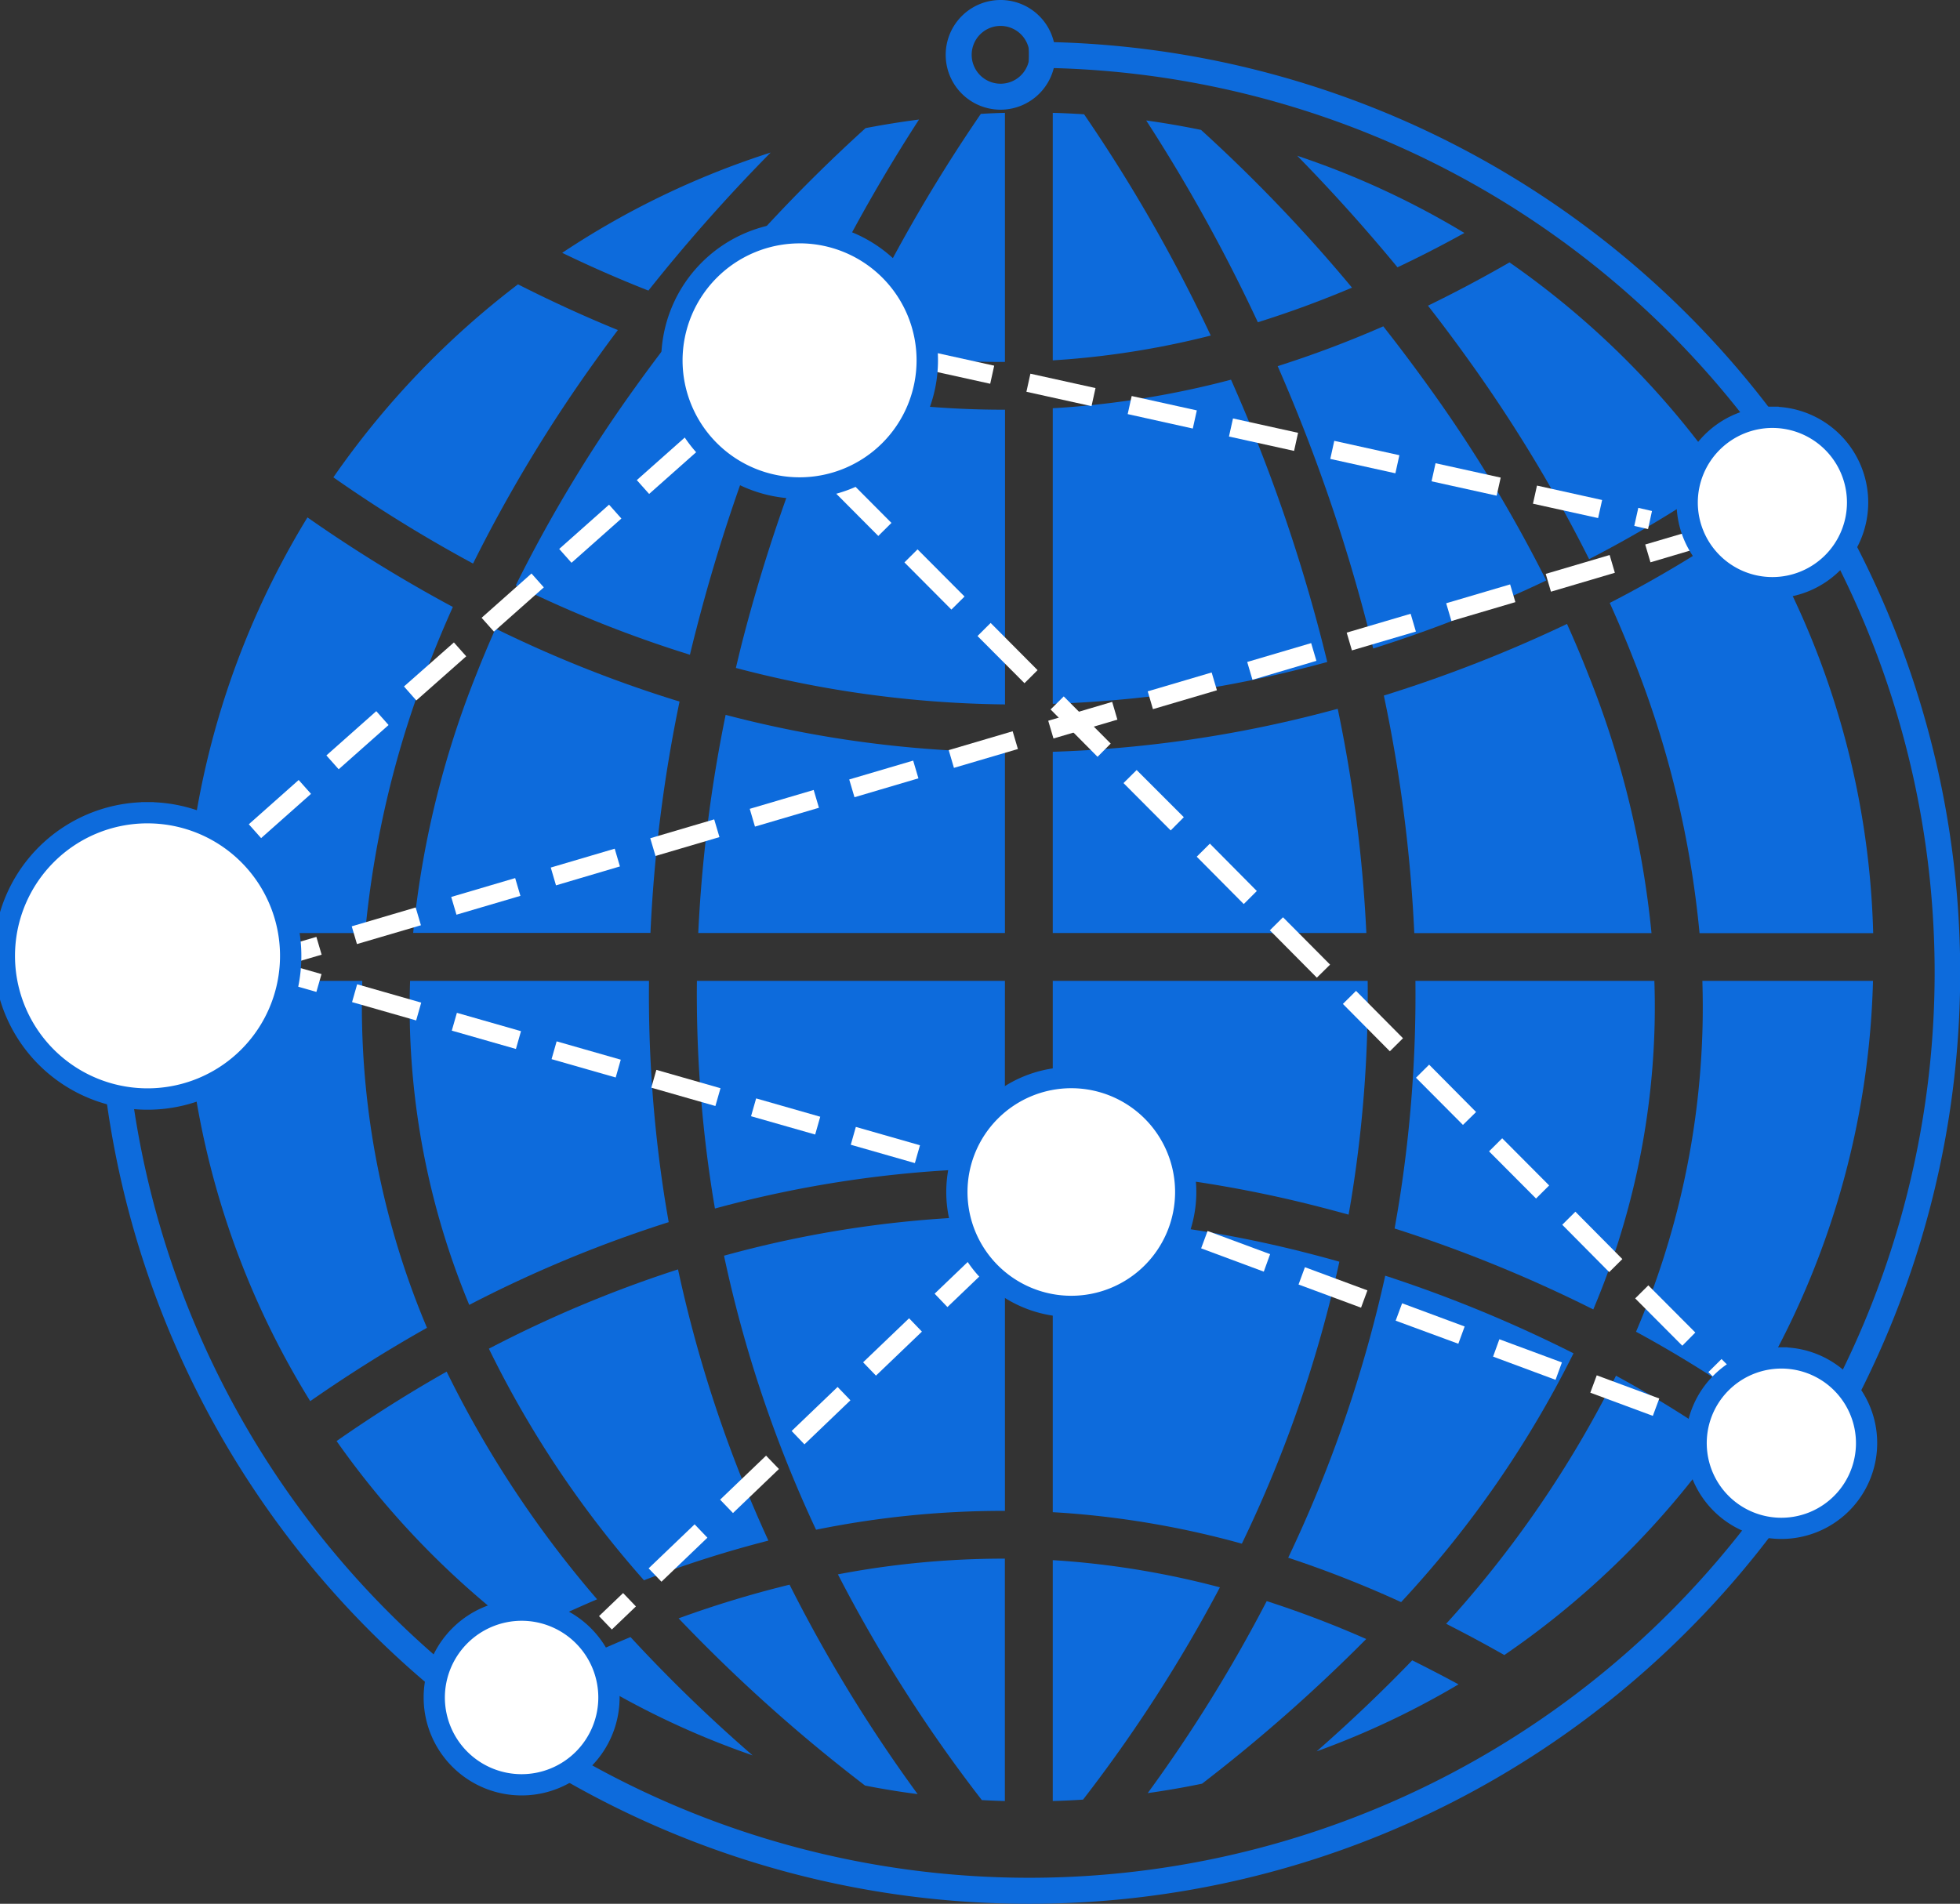 <svg xmlns="http://www.w3.org/2000/svg" xmlns:xlink="http://www.w3.org/1999/xlink" width="62.315" height="60.539" viewBox="0 0 62.315 60.539">
  <rect x="0" y="0" width="62.315" height="60.539" fill="#333333" stroke="none"/>
  <defs>
    <clipPath id="clip-path">
      <rect id="Rectangle_5789" data-name="Rectangle 5789" width="62.315" height="60.539" fill="none"/>
    </clipPath>
  </defs>
  <g id="Group_218" data-name="Group 218" transform="translate(0 0)">
    <g id="Group_217" data-name="Group 217" transform="translate(0 0)" clip-path="url(#clip-path)">
      <path id="Path_364" data-name="Path 364" d="M32.3,60.363a29.577,29.577,0,0,1-29.6-29.6h.824a28.787,28.787,0,0,0,55.3,11.2A28.771,28.771,0,0,0,32.3,1.98V1.155A29.6,29.6,0,0,1,53.234,51.693,29.508,29.508,0,0,1,32.3,60.363" transform="translate(0.41 0.175)" fill="#0d6bdc"/>
      <path id="Path_365" data-name="Path 365" d="M28.339,43.022a28.136,28.136,0,0,0-5.215.5A46.539,46.539,0,0,0,27.7,50.7c.243.013.487.024.732.03V43.022Z" transform="translate(3.516 6.541)" fill="#0d6bdc"/>
      <path id="Path_366" data-name="Path 366" d="M22.256,43.741a33.536,33.536,0,0,0-3.528,1.071,50.945,50.945,0,0,0,5.928,5.317c.552.108,1.111.2,1.672.272a47.412,47.412,0,0,1-4.072-6.66" transform="translate(2.847 6.65)" fill="#0d6bdc"/>
      <path id="Path_367" data-name="Path 367" d="M28.912,33.567a34.88,34.88,0,0,0-8.931,1.26,40.3,40.3,0,0,0,2.926,8.714,29.8,29.8,0,0,1,5.916-.6h.089Z" transform="translate(3.038 5.103)" fill="#0d6bdc"/>
      <path id="Path_368" data-name="Path 368" d="M17.663,45.187q-.99.41-1.987.885a26.54,26.54,0,0,0,5.869,2.877,48.536,48.536,0,0,1-3.881-3.761" transform="translate(2.383 6.87)" fill="#0d6bdc"/>
      <path id="Path_369" data-name="Path 369" d="M23.229,10.85A53.09,53.09,0,0,0,20.5,18.8c-.067.264-.129.528-.192.791A34.732,34.732,0,0,0,24,20.358a35.023,35.023,0,0,0,4.865.393V11.379h-.1a29.67,29.67,0,0,1-5.534-.53" transform="translate(3.088 1.649)" fill="#0d6bdc"/>
      <path id="Path_370" data-name="Path 370" d="M28.392,3.115q-.382.01-.766.033A50.608,50.608,0,0,0,23.4,10.6a27.887,27.887,0,0,0,4.878.437h.114Z" transform="translate(3.558 0.473)" fill="#0d6bdc"/>
      <path id="Path_371" data-name="Path 371" d="M29.026,27.074H19.233a40.687,40.687,0,0,0,.473,6.625c.031.206.066.411.1.615a36.418,36.418,0,0,1,9.217-1.281Z" transform="translate(2.924 4.116)" fill="#0d6bdc"/>
      <path id="Path_372" data-name="Path 372" d="M20.141,19.73a45.158,45.158,0,0,0-.871,6.94h9.75V20.921a36.513,36.513,0,0,1-5.054-.4,36.271,36.271,0,0,1-3.825-.788" transform="translate(2.93 2.999)" fill="#0d6bdc"/>
      <path id="Path_373" data-name="Path 373" d="M14.02,17.354c-.218.492-.425.983-.617,1.473a30,30,0,0,0-2,8.2h7.544a46.516,46.516,0,0,1,.925-7.356,39.7,39.7,0,0,1-5.85-2.32" transform="translate(1.733 2.638)" fill="#0d6bdc"/>
      <path id="Path_374" data-name="Path 374" d="M42,7.243q-1.3.748-2.592,1.376.636.814,1.279,1.711a46.736,46.736,0,0,1,3.844,6.349,37.755,37.755,0,0,0,4.3-2.591A27.165,27.165,0,0,0,42,7.243" transform="translate(5.992 1.101)" fill="#0d6bdc"/>
      <path id="Path_375" data-name="Path 375" d="M18.919,27.074h-7.6c-.016.475-.017.946-.007,1.416A24.731,24.731,0,0,0,13.2,37.378a40.182,40.182,0,0,1,6.341-2.631q-.074-.423-.141-.848a41.982,41.982,0,0,1-.485-6.825" transform="translate(1.719 4.116)" fill="#0d6bdc"/>
      <path id="Path_376" data-name="Path 376" d="M26.3,3.3q-.855.111-1.7.273A50.232,50.232,0,0,0,19.2,9.3a32.733,32.733,0,0,0,3.3.955A53.054,53.054,0,0,1,26.3,3.3" transform="translate(2.919 0.501)" fill="#0d6bdc"/>
      <path id="Path_377" data-name="Path 377" d="M19.506,35.038a38.664,38.664,0,0,0-6.014,2.522,32.767,32.767,0,0,0,4.931,7.364,35.816,35.816,0,0,1,3.956-1.261,41.733,41.733,0,0,1-2.873-8.624" transform="translate(2.051 5.327)" fill="#0d6bdc"/>
      <path id="Path_378" data-name="Path 378" d="M18.962,9.6q-.475.622-.953,1.289a45.118,45.118,0,0,0-3.775,6.265,38.2,38.2,0,0,0,5.537,2.207c.065-.266.129-.532.2-.8a54.848,54.848,0,0,1,2.661-7.852A35.248,35.248,0,0,1,18.962,9.6" transform="translate(2.164 1.459)" fill="#0d6bdc"/>
      <path id="Path_379" data-name="Path 379" d="M15.07,7.848A27.143,27.143,0,0,0,9.2,13.986a44.95,44.95,0,0,0,4.441,2.742,46.633,46.633,0,0,1,3.917-6.489c.229-.32.459-.634.687-.937q-1.583-.646-3.177-1.454" transform="translate(1.399 1.193)" fill="#0d6bdc"/>
      <path id="Path_380" data-name="Path 380" d="M9,14.282A26.65,26.65,0,0,0,5.094,27.5h5.739a31.449,31.449,0,0,1,2.123-8.788q.311-.79.667-1.582A46.055,46.055,0,0,1,9,14.282" transform="translate(0.775 2.171)" fill="#0d6bdc"/>
      <path id="Path_381" data-name="Path 381" d="M22.146,4.21A26.533,26.533,0,0,0,15.515,7.4q1.376.665,2.741,1.2a55,55,0,0,1,3.89-4.392" transform="translate(2.359 0.64)" fill="#0d6bdc"/>
      <path id="Path_382" data-name="Path 382" d="M10.743,27.074H5.1A26.651,26.651,0,0,0,9.088,40.439q1.832-1.275,3.712-2.332a26.259,26.259,0,0,1-2.062-9.59c-.013-.478-.009-.96.006-1.444" transform="translate(0.775 4.116)" fill="#0d6bdc"/>
      <path id="Path_383" data-name="Path 383" d="M12.789,37.86q-1.77,1-3.5,2.208a27.227,27.227,0,0,0,5.935,6.12Q16.4,45.6,17.572,45.1a34.034,34.034,0,0,1-4.783-7.238" transform="translate(1.412 5.756)" fill="#0d6bdc"/>
      <path id="Path_384" data-name="Path 384" d="M29.054,43.064v7.66c.321-.009.644-.024.963-.045a46.771,46.771,0,0,0,4.351-6.75,27.339,27.339,0,0,0-4.843-.832c-.157-.013-.313-.023-.471-.033" transform="translate(4.417 6.547)" fill="#0d6bdc"/>
      <path id="Path_385" data-name="Path 385" d="M39.374,45.829q-1.412,1.467-3.038,2.894a26.559,26.559,0,0,0,4.51-2.13q-.74-.4-1.472-.764" transform="translate(5.525 6.968)" fill="#0d6bdc"/>
      <path id="Path_386" data-name="Path 386" d="M35.458,44.193A47.4,47.4,0,0,1,31.674,50.3c.582-.082,1.157-.181,1.728-.3a52.022,52.022,0,0,0,5.219-4.6,32.793,32.793,0,0,0-3.162-1.205" transform="translate(4.816 6.719)" fill="#0d6bdc"/>
      <path id="Path_387" data-name="Path 387" d="M29.054,33.581v9.4c.2.012.4.024.592.04a28.866,28.866,0,0,1,5.42.961,40.425,40.425,0,0,0,3.1-8.966q-.491-.14-1-.27a37.545,37.545,0,0,0-8.114-1.167" transform="translate(4.417 5.105)" fill="#0d6bdc"/>
      <path id="Path_388" data-name="Path 388" d="M52.688,27.074H47.259q.022.726.006,1.444a26.286,26.286,0,0,1-2.115,9.714A37.41,37.41,0,0,1,48.7,40.423a26.659,26.659,0,0,0,3.984-13.349" transform="translate(6.865 4.116)" fill="#0d6bdc"/>
      <path id="Path_389" data-name="Path 389" d="M48.9,14.3a38.557,38.557,0,0,1-4.476,2.7q.389.859.727,1.718A31.532,31.532,0,0,1,47.279,27.5H52.8A26.642,26.642,0,0,0,48.9,14.3" transform="translate(6.755 2.173)" fill="#0d6bdc"/>
      <path id="Path_390" data-name="Path 390" d="M45.31,37.973a34.763,34.763,0,0,1-5.4,7.889c.613.311,1.232.643,1.85.994a27.24,27.24,0,0,0,6.9-6.817,36.784,36.784,0,0,0-3.352-2.067" transform="translate(6.068 5.773)" fill="#0d6bdc"/>
      <path id="Path_391" data-name="Path 391" d="M39.065,27.074H29.054v5.973a39.027,39.027,0,0,1,8.552,1.233c.288.074.571.151.853.228q.073-.4.135-.809a40.431,40.431,0,0,0,.472-6.625" transform="translate(4.417 4.116)" fill="#0d6bdc"/>
      <path id="Path_392" data-name="Path 392" d="M44.014,17.222A43.9,43.9,0,0,1,38.19,19.5a46.841,46.841,0,0,1,.968,7.554H46.7a29.988,29.988,0,0,0-2-8.2q-.318-.812-.684-1.626" transform="translate(5.807 2.618)" fill="#0d6bdc"/>
      <path id="Path_393" data-name="Path 393" d="M46.749,27.074h-7.6a42.111,42.111,0,0,1-.485,6.825c-.054.35-.115.7-.177,1.05a43.926,43.926,0,0,1,6.317,2.574,24.749,24.749,0,0,0,1.949-9.032q.017-.705-.007-1.416" transform="translate(5.852 4.116)" fill="#0d6bdc"/>
      <path id="Path_394" data-name="Path 394" d="M38.636,35.213a41.879,41.879,0,0,1-3.085,8.967,34.9,34.9,0,0,1,3.59,1.412,33.519,33.519,0,0,0,5.481-7.912,42.617,42.617,0,0,0-5.986-2.468" transform="translate(5.405 5.354)" fill="#0d6bdc"/>
      <path id="Path_395" data-name="Path 395" d="M38.623,9.006a34.258,34.258,0,0,1-3.362,1.268,54.956,54.956,0,0,1,2.887,8.379c.053.2.1.4.15.6A42.6,42.6,0,0,0,43.8,17.089a45.24,45.24,0,0,0-3.7-6.108c-.5-.695-.994-1.354-1.484-1.975" transform="translate(5.361 1.369)" fill="#0d6bdc"/>
      <path id="Path_396" data-name="Path 396" d="M35.8,4.3c.9.919,2.006,2.113,3.188,3.547q1.058-.5,2.127-1.092A26.578,26.578,0,0,0,35.8,4.3" transform="translate(5.443 0.653)" fill="#0d6bdc"/>
      <path id="Path_397" data-name="Path 397" d="M29.054,3.115v7.871c.158-.01.315-.021.471-.033a27.216,27.216,0,0,0,4.552-.756,50.163,50.163,0,0,0-4.028-7.036c-.331-.021-.662-.037-1-.046" transform="translate(4.417 0.473)" fill="#0d6bdc"/>
      <path id="Path_398" data-name="Path 398" d="M31.634,3.328a53.14,53.14,0,0,1,3.547,6.413q1.49-.465,2.994-1.1a49.916,49.916,0,0,0-4.8-5.016c-.574-.118-1.154-.218-1.738-.3" transform="translate(4.81 0.506)" fill="#0d6bdc"/>
      <path id="Path_399" data-name="Path 399" d="M34.721,10.481a28.854,28.854,0,0,1-5.075.867c-.2.016-.4.029-.592.04v9.4a37.547,37.547,0,0,0,8.114-1.168q.309-.079.613-.162c-.047-.2-.1-.4-.149-.6a53.059,53.059,0,0,0-2.911-8.378" transform="translate(4.417 1.593)" fill="#0d6bdc"/>
      <path id="Path_400" data-name="Path 400" d="M38.114,19.565c-.168.045-.339.091-.508.134a38.958,38.958,0,0,1-8.552,1.233v5.763h9.97a45.188,45.188,0,0,0-.91-7.129" transform="translate(4.417 2.974)" fill="#0d6bdc"/>
      <path id="Path_401" data-name="Path 401" d="M19.594,13.878l-.392-.44,1.586-1.408.391.441Zm-2.468,2.189-.391-.44,1.585-1.408.392.441ZM14.66,18.256l-.392-.44,1.586-1.408.392.441Zm-2.468,2.189L11.8,20,13.387,18.6l.392.441ZM9.724,22.633l-.391-.44,1.586-1.408.391.441ZM7.258,24.822l-.392-.44,1.586-1.408.392.441Z" transform="translate(1.044 1.829)" fill="#fff"/>
      <path id="Path_402" data-name="Path 402" d="M24.436,15.047l-1.493-1.5.418-.415,1.493,1.5Zm2.324,2.341-1.493-1.5.417-.415,1.494,1.5Zm2.324,2.341-1.494-1.5.418-.416L29.5,19.314Zm2.323,2.341-1.493-1.506.418-.415,1.493,1.5Zm2.325,2.341-1.5-1.506.418-.415,1.5,1.5Zm2.323,2.341L34.56,25.246l.418-.415,1.493,1.506Zm2.324,2.341-1.494-1.506.418-.415L38.8,28.678ZM40.7,31.434l-1.493-1.506.418-.415,1.493,1.506Zm2.324,2.341-1.493-1.5.418-.416,1.493,1.506Zm2.324,2.341-1.494-1.5.418-.416L45.765,35.7ZM33.6,37.294l-.077-.029.205-.553.076.03Zm3.092,1.147L34.7,37.7l.205-.552,1.988.737Zm10.982.015-1.493-1.506.418-.415,1.493,1.506Zm-7.89,1.131-1.987-.737L38,38.3l1.987.737Zm3.093,1.147L40.885,40l.205-.553,1.988.738Zm7.121.062L48.5,39.292l.418-.415,1.494,1.5Zm-4.03,1.085-1.986-.738.2-.552,1.988.737Zm3.093,1.146-1.988-.737.205-.552,1.988.737Zm3.259.108-1.493-1.5.418-.415,1.493,1.5Zm-.167,1.039-1.987-.737.2-.553,1.988.738Zm1.957.726-.853-.317.136-.366-.243-.245.418-.415.853.859Z" transform="translate(3.488 1.996)" fill="#fff"/>
      <rect id="Rectangle_5787" data-name="Rectangle 5787" width="1.06" height="0.589" transform="matrix(0.722, -0.692, 0.692, 0.722, 19.045, 51.391)" fill="#fff"/>
      <path id="Path_403" data-name="Path 403" d="M27.4,36.319l-.407-.425,1.461-1.4.408.425ZM25.128,38.5l-.409-.424,1.462-1.4.408.424Zm-2.274,2.185-.407-.425,1.461-1.4.408.424Zm-2.272,2.184-.409-.425,1.461-1.4.409.425Zm-2.274,2.184-.408-.425,1.462-1.4.407.425Z" transform="translate(2.722 5.244)" fill="#fff"/>
      <rect id="Rectangle_5788" data-name="Rectangle 5788" width="1.06" height="0.589" transform="matrix(0.722, -0.692, 0.692, 0.722, 31.987, 38.953)" fill="#fff"/>
      <path id="Path_404" data-name="Path 404" d="M9,27.531l-2.038-.583.162-.567,2.039.583Zm3.172.907-2.038-.583.162-.567,2.037.583Zm3.172.907-2.039-.583.162-.566,2.038.583Zm3.172.907-2.039-.583.161-.566,2.039.583Zm3.17.907-2.038-.583.161-.566,2.039.583Zm3.172.907-2.039-.582.162-.567,2.038.583Zm3.17.908-2.038-.583.161-.567,2.039.583Zm1.863.532-.73-.209.162-.566.73.209Z" transform="translate(1.059 4.011)" fill="#fff"/>
      <path id="Path_405" data-name="Path 405" d="M27.6,10.729l-2.07-.457.127-.575,2.07.457Zm3.221.712-2.07-.457.127-.575,2.07.457Zm3.22.712-2.07-.459.127-.575,2.071.457Zm3.22.711-2.07-.457.128-.575,2.069.457Zm3.221.712-2.07-.457.127-.575,2.07.457Zm3.22.712-2.07-.457.127-.575,2.071.457ZM46.927,15l-2.071-.457.128-.576,2.071.459Zm1.588.35-.438-.1.128-.575.435.1Z" transform="translate(3.882 1.474)" fill="#fff"/>
      <path id="Path_406" data-name="Path 406" d="M51.415,15.645l-.167-.566,1.251-.369.167.564Zm-3.164.934-.166-.566,2.032-.6.166.565Zm-3.164.933-.167-.565,2.033-.6.167.564Zm-3.164.934-.166-.565,2.033-.6.167.566Zm-3.162.934-.167-.566,2.033-.6.167.564Zm-3.164.934-.166-.566,2.033-.6.167.566Zm-3.162.933-.167-.564,2.033-.6.166.565Zm-3.165.934-.166-.564,2.033-.6.167.565Zm-3.162.934-.167-.565,2.033-.6.167.564Zm-3.164.934-.166-.565,2.033-.6.167.566Zm-3.162.934-.167-.564,2.033-.6.167.564Zm-3.164.934-.166-.566,2.033-.6.166.564Zm-3.164.933-.167-.564,2.033-.6.167.565Zm-3.164.934-.166-.564,2.033-.6.167.566Zm-3.162.934-.167-.566L9,27.556l.167.566Z" transform="translate(1.059 2.236)" fill="#fff"/>
      <path id="Path_407" data-name="Path 407" d="M27.844.824a.919.919,0,1,0,.919.92.921.921,0,0,0-.919-.92m0,2.664a1.744,1.744,0,1,1,1.743-1.743,1.746,1.746,0,0,1-1.743,1.743" transform="translate(3.968 0)" fill="#0d6bdc"/>
      <path id="Path_408" data-name="Path 408" d="M22.6,6.424a4.058,4.058,0,1,0,4.057,4.057A4.057,4.057,0,0,0,22.6,6.424" transform="translate(2.82 0.976)" fill="#fff"/>
      <path id="Path_409" data-name="Path 409" d="M22.621,6.442V6.3a4.2,4.2,0,1,0,4.2,4.2,4.2,4.2,0,0,0-4.2-4.2V6.58A3.92,3.92,0,1,1,18.7,10.5a3.925,3.925,0,0,1,3.92-3.919Z" transform="translate(2.801 0.958)" fill="#0d6bdc" stroke="#0d6bdc" stroke-width="0.4"/>
      <path id="Path_410" data-name="Path 410" d="M14.76,44.444a2.778,2.778,0,1,0,2.778,2.778,2.777,2.777,0,0,0-2.778-2.778" transform="translate(1.822 6.757)" fill="#fff"/>
      <path id="Path_411" data-name="Path 411" d="M14.779,44.462v-.138a2.915,2.915,0,1,0,2.916,2.916,2.915,2.915,0,0,0-2.916-2.916V44.6a2.639,2.639,0,1,1-2.639,2.639A2.644,2.644,0,0,1,14.779,44.6Z" transform="translate(1.804 6.739)" fill="#0d6bdc" stroke="#0d6bdc" stroke-width="0.4"/>
      <path id="Path_412" data-name="Path 412" d="M49.271,11.515a2.709,2.709,0,1,0,2.708,2.708,2.709,2.709,0,0,0-2.708-2.708" transform="translate(7.079 1.75)" fill="#fff"/>
      <path id="Path_413" data-name="Path 413" d="M49.289,11.533V11.4a2.847,2.847,0,1,0,2.847,2.847A2.846,2.846,0,0,0,49.289,11.4v.276a2.571,2.571,0,1,1-2.571,2.57,2.575,2.575,0,0,1,2.571-2.57Z" transform="translate(7.061 1.732)" fill="#0d6bdc" stroke="#0d6bdc" stroke-width="0.4"/>
      <path id="Path_414" data-name="Path 414" d="M49.517,37.486h0a2.709,2.709,0,1,0,2.71,2.71,2.7,2.7,0,0,0-2.71-2.71" transform="translate(7.117 5.699)" fill="#fff"/>
      <path id="Path_415" data-name="Path 415" d="M49.536,37.5v-.138a2.847,2.847,0,1,0,2.847,2.848,2.841,2.841,0,0,0-2.847-2.848v.276a2.572,2.572,0,1,1-1.818.753,2.575,2.575,0,0,1,1.818-.753Z" transform="translate(7.099 5.681)" fill="#0d6bdc" stroke="#0d6bdc" stroke-width="0.4"/>
      <path id="Path_416" data-name="Path 416" d="M30.045,29.746a3.638,3.638,0,1,0,3.638,3.637,3.637,3.637,0,0,0-3.638-3.637" transform="translate(4.015 4.522)" fill="#fff"/>
      <path id="Path_417" data-name="Path 417" d="M30.063,29.764v-.138A3.775,3.775,0,1,0,33.838,33.4a3.774,3.774,0,0,0-3.775-3.775V29.9a3.5,3.5,0,1,1-3.5,3.5,3.5,3.5,0,0,1,3.5-3.5Z" transform="translate(3.997 4.504)" fill="#0d6bdc" stroke="#0d6bdc" stroke-width="0.4"/>
      <path id="Path_418" data-name="Path 418" d="M4.673,22.434a4.553,4.553,0,1,0,4.553,4.553,4.554,4.554,0,0,0-4.553-4.553" transform="translate(0.018 3.411)" fill="#fff"/>
      <path id="Path_419" data-name="Path 419" d="M4.691,22.452v-.138a4.691,4.691,0,1,0,4.69,4.691,4.691,4.691,0,0,0-4.69-4.691v.276a4.413,4.413,0,1,1-3.122,1.293A4.4,4.4,0,0,1,4.691,22.59Z" transform="translate(0 3.392)" fill="#0d6bdc" stroke="#0d6bdc" stroke-width="0.4"/>
    </g>
  </g>
</svg>
